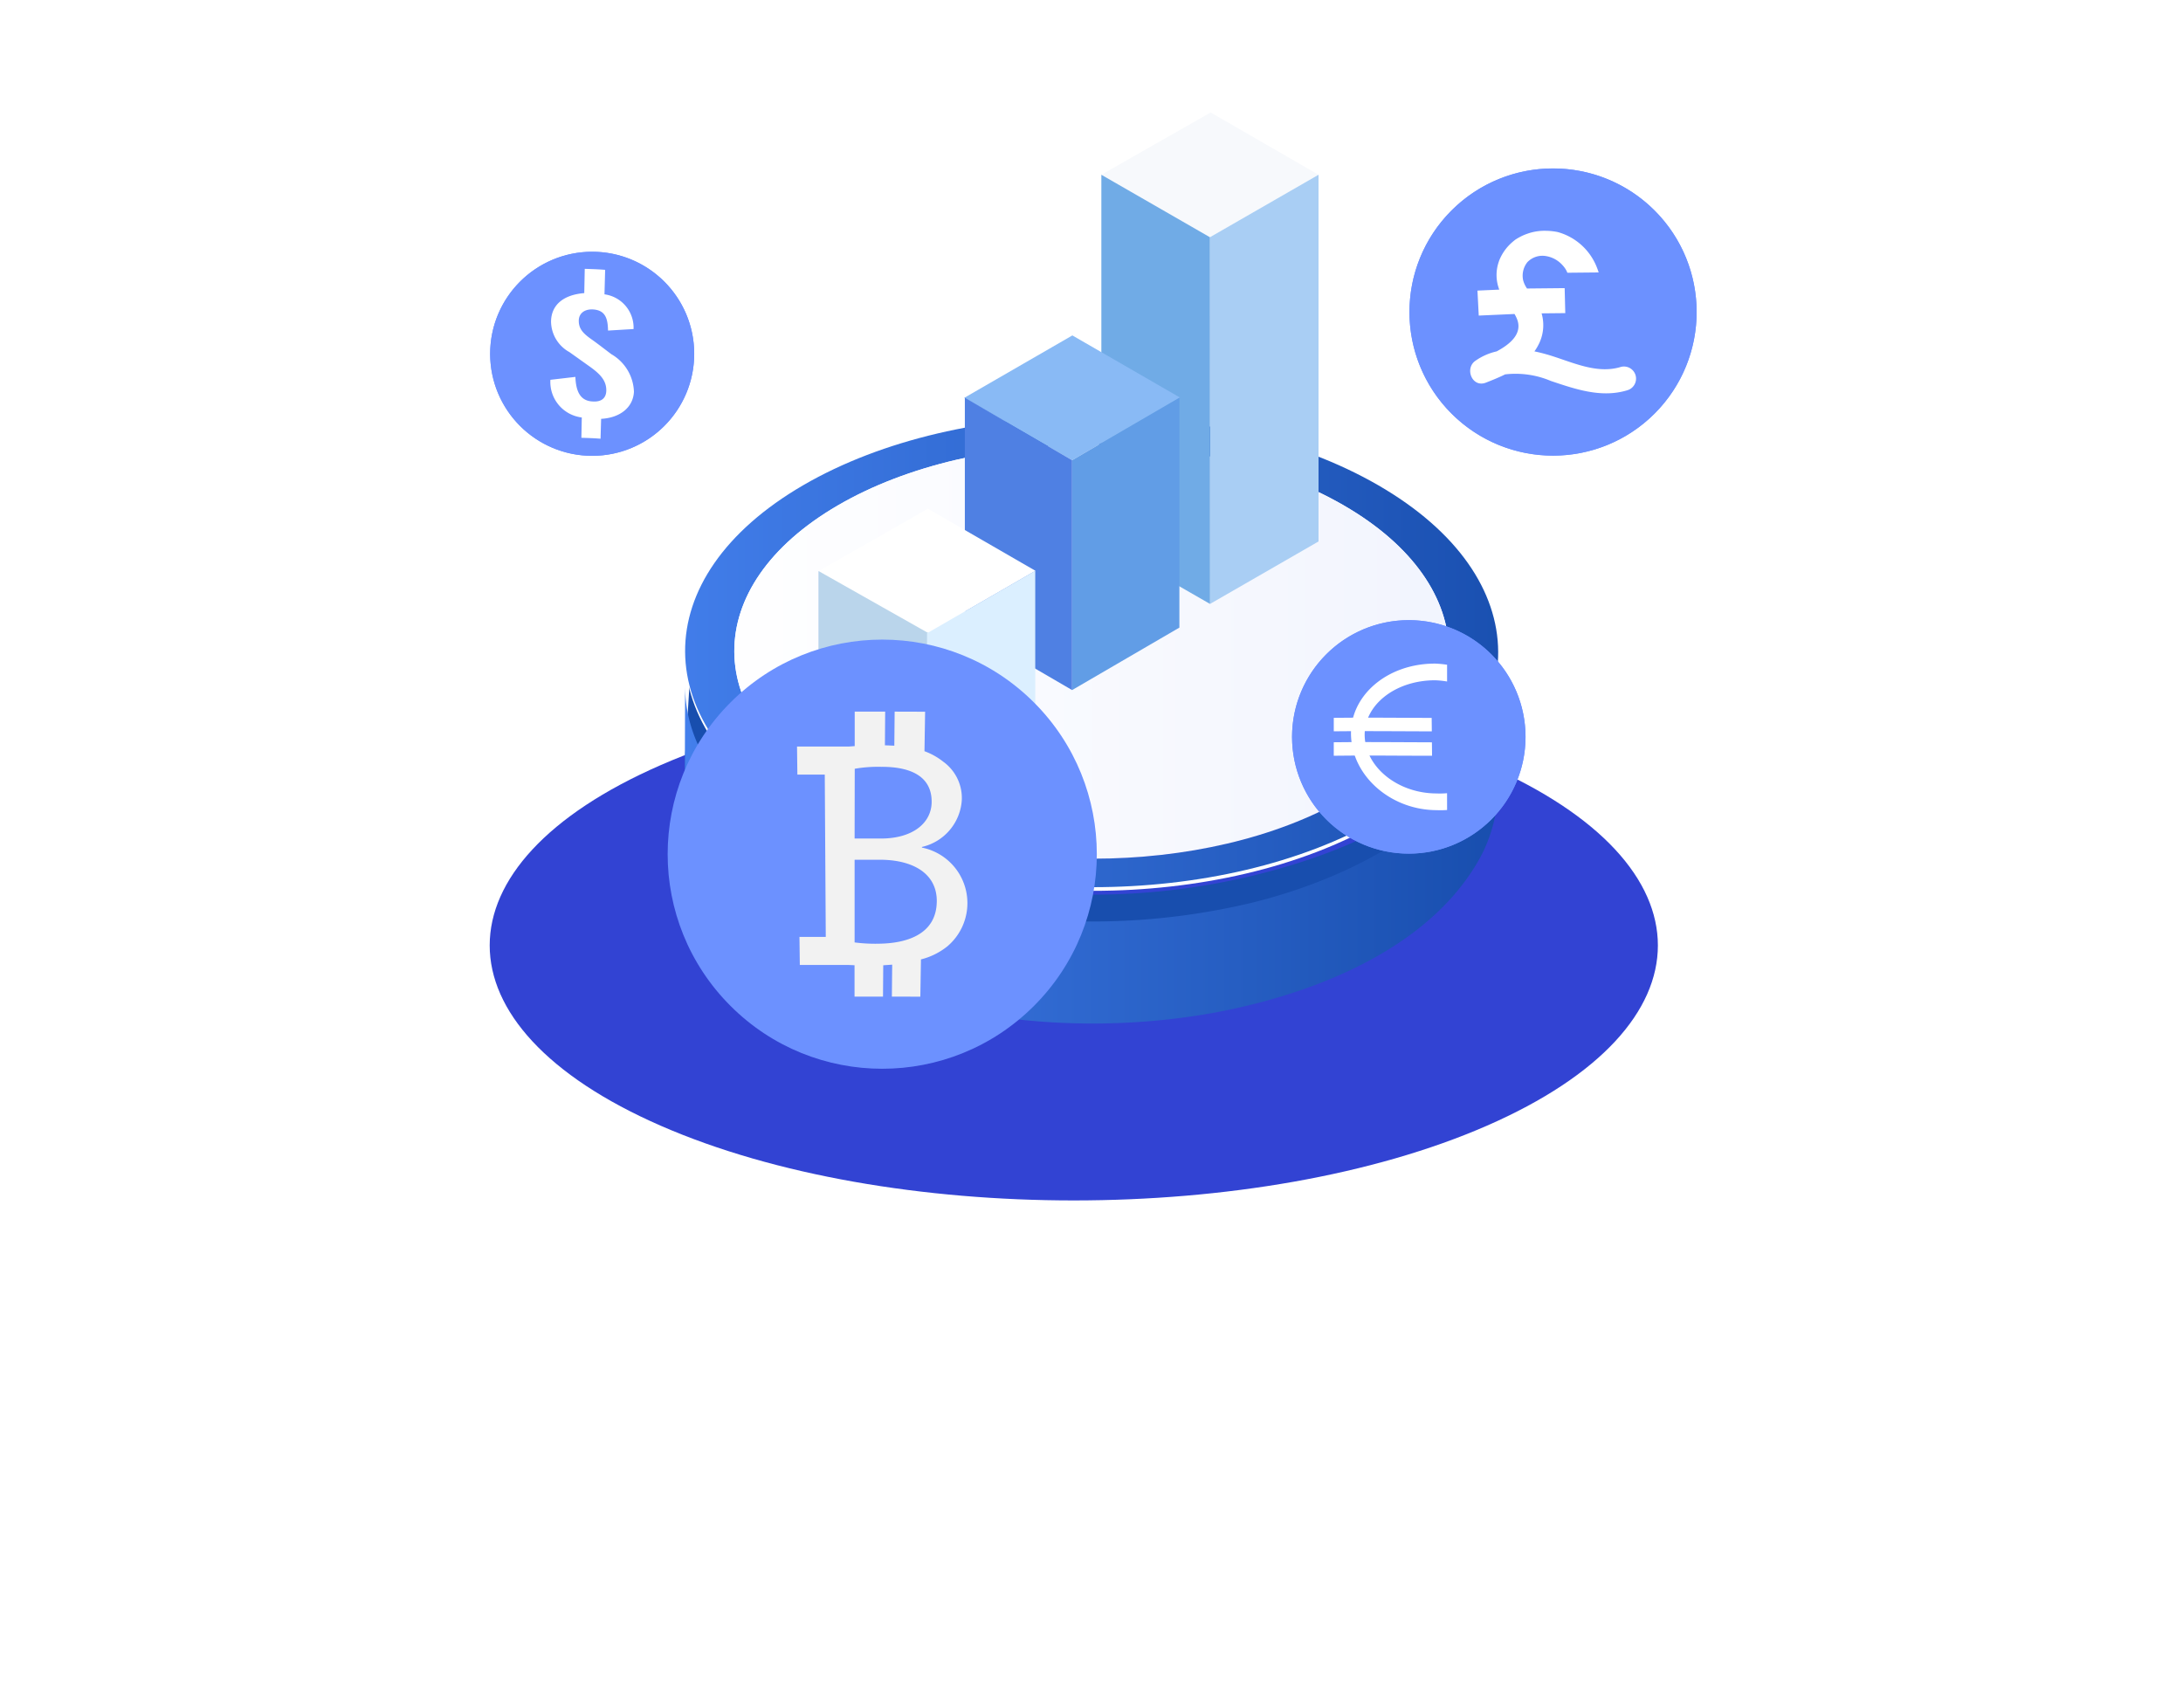 <svg xmlns="http://www.w3.org/2000/svg" xmlns:xlink="http://www.w3.org/1999/xlink" width="191.261" height="149.677" viewBox="0 0 191.261 149.677">
  <defs>
    <clipPath id="clip-path">
      <rect id="사각형_16427" data-name="사각형 16427" width="102.35" height="44.695" fill="#3243d3"/>
    </clipPath>
    <linearGradient id="linear-gradient" y1="0.5" x2="1" y2="0.5" gradientUnits="objectBoundingBox">
      <stop offset="0" stop-color="#437fec"/>
      <stop offset="1" stop-color="#184eae"/>
    </linearGradient>
    <filter id="패스_105386" x="0" y="0" width="191.261" height="149.677" filterUnits="userSpaceOnUse">
      <feOffset dy="3" input="SourceAlpha"/>
      <feGaussianBlur stdDeviation="20" result="blur"/>
      <feFlood flood-opacity="0.655"/>
      <feComposite operator="in" in2="blur"/>
      <feComposite in="SourceGraphic"/>
    </filter>
    <linearGradient id="linear-gradient-3" x1="1" y1="0.5" x2="0" y2="0.5" gradientUnits="objectBoundingBox">
      <stop offset="0" stop-color="#f1f4fe"/>
      <stop offset="1" stop-color="#fff"/>
    </linearGradient>
    <clipPath id="clip-path-2">
      <rect id="사각형_19945" data-name="사각형 19945" width="20.548" height="20.548" fill="#6c91ff"/>
    </clipPath>
    <clipPath id="clip-path-3">
      <path id="패스_97120" data-name="패스 97120" d="M303.954,70.333l.007,32.127-9.522-5.474V64.859Z" transform="translate(-294.44 -64.859)" fill="#70abe6"/>
    </clipPath>
    <clipPath id="clip-path-4">
      <path id="패스_97123" data-name="패스 97123" d="M161.694,322.613l-9.4-5.474V297l9.4,5.474Z" transform="translate(-152.297 -296.997)" fill="none"/>
    </clipPath>
    <linearGradient id="linear-gradient-4" x1="-1.364" y1="1.318" x2="-1.355" y2="1.318" gradientUnits="objectBoundingBox">
      <stop offset="0" stop-color="#436dc2"/>
      <stop offset="0.892" stop-color="#4f80e3"/>
      <stop offset="1" stop-color="#4f80e3"/>
    </linearGradient>
    <clipPath id="clip-path-5">
      <path id="패스_97125" data-name="패스 97125" d="M0,489.962l9.682,5.8v-12.78L0,477.511Z" transform="translate(0 -477.511)" fill="none"/>
    </clipPath>
    <linearGradient id="linear-gradient-5" y1="1.018" x2="0.009" y2="1.018" gradientUnits="objectBoundingBox">
      <stop offset="0" stop-color="#a8c7ea"/>
      <stop offset="0.059" stop-color="#a8c7ea"/>
      <stop offset="0.941" stop-color="#bad5eb"/>
      <stop offset="1" stop-color="#bad5eb"/>
    </linearGradient>
    <clipPath id="clip-path-6">
      <rect id="사각형_19938" data-name="사각형 19938" width="25.275" height="25.275" fill="#6c91ff"/>
    </clipPath>
    <clipPath id="clip-path-7">
      <rect id="사각형_19948" data-name="사각형 19948" width="17.959" height="17.959" fill="#6c91ff"/>
    </clipPath>
    <clipPath id="clip-path-8">
      <rect id="사각형_19949" data-name="사각형 19949" width="7.32" height="14.89" fill="none"/>
    </clipPath>
    <clipPath id="clip-path-9">
      <rect id="사각형_19942" data-name="사각형 19942" width="14.929" height="24.973" fill="none"/>
    </clipPath>
  </defs>
  <g id="그룹_61835" data-name="그룹 61835" transform="translate(-483.116 -1180.646)">
    <g id="그룹_61830" data-name="그룹 61830" transform="translate(526.02 1241.13)">
      <g id="그룹_51298" data-name="그룹 51298" clip-path="url(#clip-path)">
        <path id="패스_96943" data-name="패스 96943" d="M87.361,6.546c19.985,8.727,19.985,22.877,0,31.6s-52.387,8.727-72.372,0-19.985-22.877,0-31.6,52.387-8.727,72.372,0" transform="translate(0 0)" fill="#3243d3"/>
      </g>
    </g>
    <g id="그룹_61831" data-name="그룹 61831" transform="translate(-705.329 220.954)">
      <g id="Asset_4" data-name="Asset 4" transform="translate(1248.445 996.159)" style="isolation: isolate">
        <g id="Layer_2" transform="translate(0 0)">
          <g id="Design">
            <path id="패스_105385" data-name="패스 105385" d="M73.839,68.648c-.6,10.517-12.379,15.277-21.4,17.438a60.018,60.018,0,0,1-25.646.408C16.383,84.563,3.435,77.318,3.517,66.72l-.568,9.173C2.851,86,15.3,92.985,25.4,95.142a60.294,60.294,0,0,0,23.583.6c8.758-1.57,19.284-5.549,23.721-13.789a13.1,13.1,0,0,0,1.416-4.688c.1-.455-.572-9.229-.559-9.958,0,.132.279,1.209.273,1.341Z" transform="translate(-2.948 -45.767)" fill="#184eae"/>
            <g transform="matrix(1, 0, 0, 1, -60, -36.47)" filter="url(#패스_105386)">
              <path id="패스_105386-2" data-name="패스 105386" d="M74.2,65.983C73.6,76.5,61.46,82.359,52.439,84.52a60.018,60.018,0,0,1-25.646.408C16.383,83,2.9,75.978,2.974,65.38l-.025,8.943C2.851,84.429,15.3,91.416,25.4,93.573a60.294,60.294,0,0,0,23.583.6c8.758-1.57,19.284-5.549,23.721-13.789A13.1,13.1,0,0,0,74.122,75.7c.1-.455.075-9.386.088-10.115,0,.132,0,.267-.009.4Z" transform="translate(57.05 -8.38)" fill="url(#linear-gradient)"/>
            </g>
            <path id="패스_105387" data-name="패스 105387" d="M63.751,7.058c13.955,8.058,14.027,21.121.163,29.176s-36.417,8.058-50.372,0S-.485,15.113,13.379,7.058,49.8-1,63.751,7.058ZM16.572,34.476c12.25,7.072,32.121,7.075,44.293,0S72.971,15.892,60.721,8.82s-32.124-7.075-44.3,0S4.319,27.4,16.572,34.479h0Z" transform="translate(-3.003 -0.695)" fill="#fff"/>
            <path id="패스_105388" data-name="패스 105388" d="M63.751,6.038c13.955,8.058,14.027,21.121.163,29.176s-36.417,8.058-50.372,0S-.485,14.093,13.379,6.038s36.417-8.058,50.372,0ZM16.572,33.456c12.25,7.072,32.121,7.075,44.293,0S72.971,14.872,60.721,7.8,28.6.725,16.425,7.8s-12.106,18.584.148,25.659h0Z" transform="translate(-3.003 0.005)" fill="url(#linear-gradient)"/>
            <path id="패스_105389" data-name="패스 105389" d="M70.151,13.254C82.4,20.326,82.467,31.838,70.3,38.91S38.253,45.985,26,38.91s-12.319-18.584-.148-25.659,32.043-7.072,44.3,0Z" transform="translate(-12.43 -5.449)" fill="url(#linear-gradient-3)"/>
          </g>
        </g>
      </g>
    </g>
    <g id="그룹_61832" data-name="그룹 61832" transform="translate(596.272 1234.934)">
      <g id="그룹_60830" data-name="그룹 60830" transform="translate(0 0)">
        <g id="그룹_60829" data-name="그룹 60829" clip-path="url(#clip-path-2)">
          <path id="패스_105425" data-name="패스 105425" d="M20.756,10.529A10.227,10.227,0,1,1,10.529.3,10.227,10.227,0,0,1,20.756,10.529" transform="translate(-0.255 -0.255)" fill="#6c91ff"/>
          <ellipse id="타원_235" data-name="타원 235" cx="10.227" cy="10.227" rx="10.227" ry="10.227" transform="translate(0.047 0.047)" fill="#6c91ff"/>
        </g>
      </g>
      <path id="패스_105426" data-name="패스 105426" d="M42.081,36.255a7.406,7.406,0,0,1-.932.021c-3.348-.012-6.166-2.247-6.283-4.981s2.663-4.949,6.2-4.934a8.176,8.176,0,0,1,1.018.107V25a9.271,9.271,0,0,0-1.031-.1c-4.244-.019-7.556,2.852-7.383,6.392s3.535,6.435,7.495,6.448a8.1,8.1,0,0,0,.919-.014Z" transform="translate(-28.455 -21.048)" fill="#fff"/>
      <path id="패스_105427" data-name="패스 105427" d="M32.508,55.547c-2.859,0-5.72-.048-8.577-.007v1.18c2.861-.043,5.727.009,8.59.006Z" transform="translate(-20.23 -46.937)" fill="#fff"/>
      <path id="패스_105428" data-name="패스 105428" d="M32.53,69.385c-2.866,0-5.735-.049-8.6-.005v1.18c2.868-.045,5.741.008,8.612,0Z" transform="translate(-20.23 -58.636)" fill="#fff"/>
      <rect id="사각형_19946" data-name="사각형 19946" width="20.548" height="20.548" transform="translate(0 0)" fill="none"/>
      <rect id="사각형_19947" data-name="사각형 19947" width="20.548" height="20.548" transform="translate(0 0)" fill="none"/>
    </g>
    <g id="그룹_61828" data-name="그룹 61828" transform="translate(-10931.951 12149.007)">
      <path id="패스_97118" data-name="패스 97118" d="M304.016,0,294.44,5.457l9.514,5.474,9.514-5.474Z" transform="translate(11217.12 -10958.507)" fill="#f7f9fc"/>
      <path id="패스_97119" data-name="패스 97119" d="M417.03,64.859V96.987l-9.507,5.474-.008-32.129Z" transform="translate(11113.559 -11017.91)" fill="#a9cef4"/>
      <g id="그룹_51331" data-name="그룹 51331" transform="translate(11511.561 -10953.05)">
        <g id="그룹_51330" data-name="그룹 51330" clip-path="url(#clip-path-3)">
          <rect id="사각형_16440" data-name="사각형 16440" width="9.522" height="37.602" transform="translate(0)" fill="#70abe6"/>
        </g>
      </g>
      <path id="패스_97121" data-name="패스 97121" d="M161.03,243.07l9.446-5.491-9.423-5.44-9.482,5.474Z" transform="translate(11347.968 -11171.113)" fill="#89baf5"/>
      <path id="패스_97122" data-name="패스 97122" d="M263.981,322.613l9.4-5.474V297l-9.4,5.474Z" transform="translate(11245.017 -11230.515)" fill="#619de6"/>
      <g id="그룹_51333" data-name="그룹 51333" transform="translate(11499.601 -10933.518)">
        <g id="그룹_51332" data-name="그룹 51332" clip-path="url(#clip-path-4)">
          <rect id="사각형_16441" data-name="사각형 16441" width="9.397" height="25.616" fill="url(#linear-gradient-4)"/>
        </g>
      </g>
      <path id="패스_97124" data-name="패스 97124" d="M0,418.046,9.516,423.5,19,418.023l-9.423-5.44Z" transform="translate(11486.786 -11336.376)" fill="#fff"/>
      <g id="그룹_51335" data-name="그룹 51335" transform="translate(11486.786 -10918.329)">
        <g id="그룹_51334" data-name="그룹 51334" clip-path="url(#clip-path-5)">
          <rect id="사각형_16442" data-name="사각형 16442" width="9.682" height="18.255" fill="url(#linear-gradient-5)"/>
        </g>
      </g>
      <path id="패스_97126" data-name="패스 97126" d="M112.929,495.491V482.71l9.482-5.474v12.78Z" transform="translate(11383.358 -11395.589)" fill="#dbefff"/>
    </g>
    <g id="그룹_61833" data-name="그룹 61833" transform="translate(606.547 1195.347)">
      <g id="그룹_60813" data-name="그룹 60813" transform="translate(0 0)">
        <g id="그룹_60812" data-name="그룹 60812" clip-path="url(#clip-path-6)">
          <path id="패스_105421" data-name="패스 105421" d="M25.568,12.988A12.58,12.58,0,1,1,12.988.408a12.58,12.58,0,0,1,12.58,12.58" transform="translate(-0.351 -0.351)" fill="#6c91ff"/>
          <circle id="타원_233" data-name="타원 233" cx="12.58" cy="12.58" r="12.58" transform="translate(-5.153 12.638) rotate(-45)" fill="#6c91ff"/>
        </g>
      </g>
      <path id="패스_105422" data-name="패스 105422" d="M51.379,51.105c-2.206.665-4.421-.527-6.53-1.12-.333-.094-.675-.178-1.021-.248a4.286,4.286,0,0,0,.322-.521,3.706,3.706,0,0,0,.319-2.765l-.015-.046,2.077-.021-.054-2.189-3.3.033-.064-.1a2.264,2.264,0,0,1-.169-.321,1.973,1.973,0,0,1-.108-.321,1.9,1.9,0,0,1,.373-1.564,1.825,1.825,0,0,1,1.643-.533,2.461,2.461,0,0,1,1.413.769,2.336,2.336,0,0,1,.264.329,1.854,1.854,0,0,1,.184.357l.3,0,2.443-.024-.089-.264-.1-.257a5.153,5.153,0,0,0-3.39-3.015,5.354,5.354,0,0,0-.994-.111,4.534,4.534,0,0,0-1.423.174,5.506,5.506,0,0,0-.652.24,5.7,5.7,0,0,0-.622.341q-.165.123-.318.258a4.116,4.116,0,0,0-1.142,1.631L40.7,41.9a3.539,3.539,0,0,0,.049,2.425l-1.912.086L38.95,46.6l3.133-.14a3.322,3.322,0,0,1,.217.435c.515,1.283-.6,2.213-1.782,2.843a5.2,5.2,0,0,0-1.881.837c-.934.674-.257,2.368.94,1.9.56-.219,1.134-.451,1.686-.724a7.924,7.924,0,0,1,4,.575c2.178.729,4.422,1.509,6.7.818a1.061,1.061,0,0,0-.586-2.04" transform="translate(-32.822 -33.652)" fill="#fff"/>
      <rect id="사각형_19939" data-name="사각형 19939" width="25.275" height="25.275" transform="translate(0 0)" fill="none"/>
      <rect id="사각형_19940" data-name="사각형 19940" width="25.275" height="25.275" transform="translate(0 0)" fill="none"/>
    </g>
    <g id="그룹_61829" data-name="그룹 61829" transform="translate(526.02 1202.663)">
      <g id="그룹_60837" data-name="그룹 60837" transform="translate(0 0)">
        <g id="그룹_60836" data-name="그룹 60836" clip-path="url(#clip-path-7)">
          <path id="패스_105429" data-name="패스 105429" d="M18.376,9.44A8.939,8.939,0,1,1,9.438.5,8.939,8.939,0,0,1,18.376,9.44" transform="translate(-0.458 -0.46)" fill="#6c91ff"/>
          <ellipse id="타원_236" data-name="타원 236" cx="8.939" cy="8.939" rx="8.939" ry="8.939" transform="translate(0.03 0.052) rotate(-0.072)" fill="#6c91ff"/>
        </g>
      </g>
      <g id="그룹_60840" data-name="그룹 60840" transform="translate(5.319 1.535)">
        <g id="그룹_60839" data-name="그룹 60839" clip-path="url(#clip-path-8)">
          <path id="패스_105430" data-name="패스 105430" d="M72.474,29.54a3.952,3.952,0,0,0-1.98-3.266c-.573-.43-1.148-.883-1.728-1.294-.74-.518-1.137-.931-1.124-1.661.01-.57.441-.994,1.22-.966,1.148.058,1.32.845,1.343,1.853l2.236-.134a2.944,2.944,0,0,0-2.547-3.041l.058-2.146c-.595-.051-1.191-.067-1.787-.088l-.042,2.127c-1.81.143-2.9,1.023-2.911,2.509a3.1,3.1,0,0,0,1.614,2.662l1.747,1.244c.9.641,1.506,1.228,1.479,2.149-.017.586-.371.98-1.172.931-1.108-.039-1.486-.876-1.535-2.154l-2.19.255a3.136,3.136,0,0,0,2.751,3.3l-.036,1.78c.56.019,1.119.033,1.679.082L69.6,31.94c1.683-.091,2.82-1.024,2.876-2.4" transform="translate(-65.156 -18.796)" fill="#fff"/>
        </g>
      </g>
      <rect id="사각형_19950" data-name="사각형 19950" width="17.959" height="17.959" transform="translate(0 0)" fill="none"/>
      <rect id="사각형_19951" data-name="사각형 19951" width="17.959" height="17.959" transform="translate(0 0)" fill="none"/>
    </g>
    <g id="그룹_61834" data-name="그룹 61834" transform="translate(96.845 -51.699)">
      <circle id="타원_234" data-name="타원 234" cx="18.8" cy="18.8" r="18.8" transform="translate(436.98 1307.182) rotate(-45)" fill="#6c91ff"/>
      <g id="그룹_60823" data-name="그룹 60823" transform="translate(456.104 1294.695)">
        <g id="그룹_60822" data-name="그룹 60822" transform="translate(0 0)" clip-path="url(#clip-path-9)">
          <path id="패스_105424" data-name="패스 105424" d="M60.529,47.094a5.991,5.991,0,0,1-2.315,1.146l-.055,3.267L55.665,51.5l.028-2.8-.784.055L54.888,51.5H52.394l0-2.749-.57-.025H47.6l-.031-2.458h2.305l-.088-14.22h-2.4l-.031-2.458H51.92l.49-.037,0-3.02h2.669l-.023,2.949.824.035.029-2.984,2.669.008L58.522,30a5.932,5.932,0,0,1,1.659.93,3.92,3.92,0,0,1,1.607,3.412A4.505,4.505,0,0,1,58.3,38.388v.057a4.961,4.961,0,0,1,2.228,8.65M52.4,37.652H54.75c2.728-.015,4.358-1.337,4.4-3.152.045-2.244-1.752-3.144-4.412-3.131a12.025,12.025,0,0,0-2.326.169ZM59.6,43.226c.058-2.612-2.255-3.744-5.066-3.715H52.4L52.4,46.753a13.832,13.832,0,0,0,2.114.112c2.6-.029,5.023-.9,5.084-3.639" transform="translate(-47.358 -26.535)" fill="#f2f2f2"/>
        </g>
      </g>
    </g>
  </g>
</svg>
